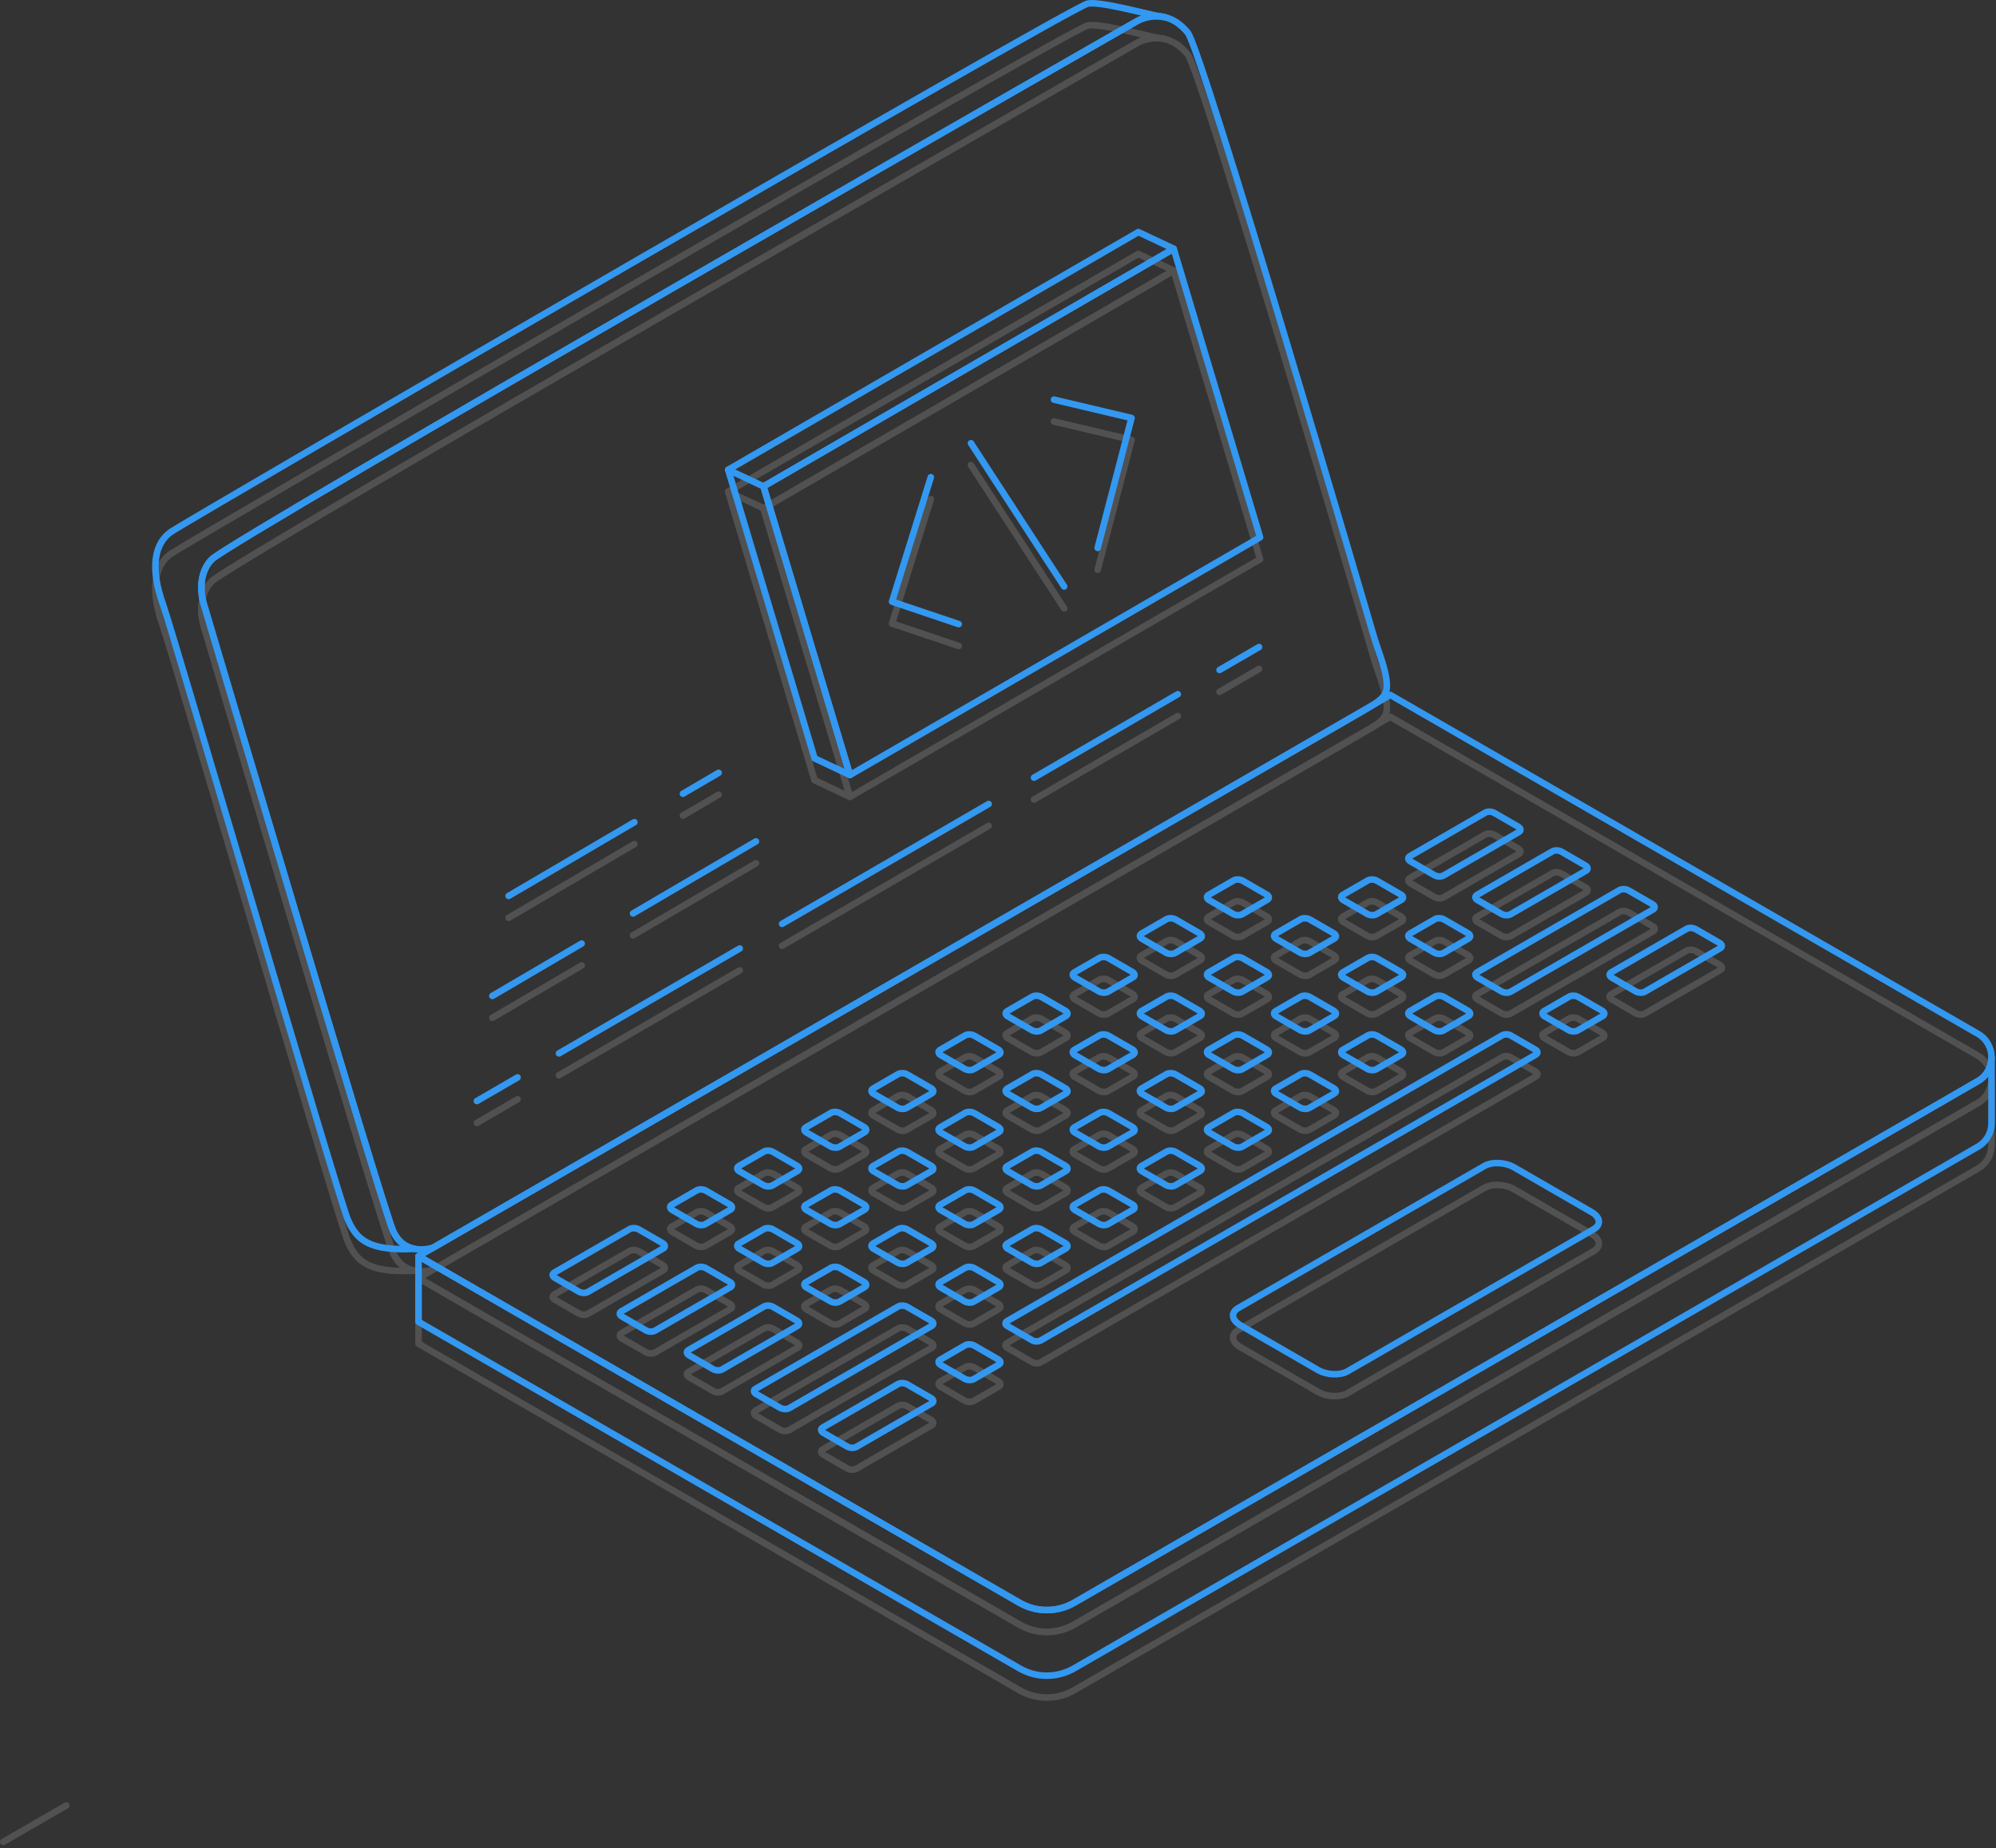 <?xml version="1.0" encoding="UTF-8" standalone="no"?>
<!DOCTYPE svg PUBLIC "-//W3C//DTD SVG 1.1//EN" "http://www.w3.org/Graphics/SVG/1.1/DTD/svg11.dtd">
<svg width="100%" height="100%" viewBox="0 0 365 338" version="1.1" xmlns="http://www.w3.org/2000/svg" xmlns:xlink="http://www.w3.org/1999/xlink" xml:space="preserve" xmlns:serif="http://www.serif.com/" style="fill-rule:evenodd;clip-rule:evenodd;stroke-linecap:round;stroke-linejoin:round;stroke-miterlimit:10;">
    <rect x="0" y="0" width="365" height="338" fill="#333333" stroke="none"/>
    <g transform="matrix(1,0,0,1,-146.051,-721.205)">
        <g transform="matrix(-1,0,0,1,660.526,76.305)">
            <g opacity="0.15">
                <g transform="matrix(1,0,0,1,437.943,841.171)">
                    <path d="M0,37.48L-10.391,43.48L-109.91,100.87C-113,102.65 -116.811,102.65 -119.9,100.86L-282.261,7.129L-285.15,5.459C-286.82,4.5 -287.65,2.81 -287.65,1.129C-287.65,-0.55 -286.82,-2.241 -285.15,-3.201L-177.7,-65.17L0,37.48Z" style="fill:none;fill-rule:nonzero;stroke:white;stroke-width:1.2px;"/>
                </g>
                <g transform="matrix(1,0,0,1,393.179,881.655)">
                    <path d="M0,-4.428L13.805,3.542C14.229,3.787 14.969,3.756 15.458,3.473L19.822,0.954C20.312,0.672 20.364,0.244 19.94,0L6.136,-7.971C5.712,-8.215 4.972,-8.185 4.482,-7.903L0.118,-5.382C-0.371,-5.1 -0.424,-4.673 0,-4.428Z" style="fill:none;fill-rule:nonzero;stroke:white;stroke-width:1.2px;"/>
                </g>
                <g transform="matrix(1,0,0,1,380.908,869.256)">
                    <path d="M0,0.886L4.602,3.542C5.025,3.787 5.765,3.756 6.254,3.474L10.618,0.954C11.107,0.672 11.161,0.244 10.737,0L6.136,-2.657C5.712,-2.901 4.972,-2.871 4.482,-2.589L0.118,-0.068C-0.371,0.214 -0.424,0.641 0,0.886Z" style="fill:none;fill-rule:nonzero;stroke:white;stroke-width:1.2px;"/>
                </g>
                <g transform="matrix(1,0,0,1,368.636,862.171)">
                    <path d="M0,0.886L4.602,3.542C5.025,3.787 5.765,3.756 6.254,3.474L10.618,0.954C11.107,0.672 11.161,0.244 10.737,0L6.136,-2.657C5.712,-2.901 4.972,-2.871 4.482,-2.589L0.118,-0.068C-0.371,0.214 -0.424,0.641 0,0.886Z" style="fill:none;fill-rule:nonzero;stroke:white;stroke-width:1.2px;"/>
                </g>
                <g transform="matrix(1,0,0,1,356.365,855.086)">
                    <path d="M0,0.886L4.602,3.542C5.025,3.787 5.765,3.756 6.254,3.474L10.618,0.954C11.107,0.672 11.161,0.244 10.737,0L6.136,-2.657C5.712,-2.901 4.972,-2.871 4.482,-2.589L0.118,-0.068C-0.371,0.214 -0.424,0.641 0,0.886Z" style="fill:none;fill-rule:nonzero;stroke:white;stroke-width:1.2px;"/>
                </g>
                <g transform="matrix(1,0,0,1,344.093,848.001)">
                    <path d="M0,0.886L4.602,3.542C5.025,3.787 5.765,3.756 6.254,3.474L10.618,0.954C11.107,0.672 11.161,0.244 10.737,0L6.136,-2.657C5.712,-2.901 4.972,-2.871 4.483,-2.589L0.118,-0.068C-0.371,0.214 -0.424,0.641 0,0.886Z" style="fill:none;fill-rule:nonzero;stroke:white;stroke-width:1.2px;"/>
                </g>
                <g transform="matrix(1,0,0,1,331.822,840.916)">
                    <path d="M0,0.886L4.602,3.542C5.025,3.787 5.765,3.756 6.254,3.474L10.619,0.954C11.107,0.672 11.161,0.244 10.737,0L6.136,-2.657C5.712,-2.901 4.972,-2.871 4.483,-2.589L0.118,-0.068C-0.371,0.214 -0.424,0.641 0,0.886Z" style="fill:none;fill-rule:nonzero;stroke:white;stroke-width:1.2px;"/>
                </g>
                <g transform="matrix(1,0,0,1,319.55,833.831)">
                    <path d="M0,0.886L4.602,3.542C5.025,3.787 5.766,3.756 6.254,3.474L10.619,0.954C11.107,0.672 11.161,0.244 10.737,0L6.136,-2.657C5.712,-2.901 4.972,-2.871 4.483,-2.588L0.118,-0.068C-0.37,0.214 -0.424,0.641 0,0.886Z" style="fill:none;fill-rule:nonzero;stroke:white;stroke-width:1.2px;"/>
                </g>
                <g transform="matrix(1,0,0,1,307.279,826.746)">
                    <path d="M0,0.886L4.602,3.542C5.025,3.787 5.766,3.757 6.254,3.474L10.619,0.954C11.107,0.672 11.161,0.244 10.737,0L6.136,-2.657C5.712,-2.901 4.972,-2.871 4.483,-2.588L0.118,-0.068C-0.37,0.214 -0.424,0.641 0,0.886Z" style="fill:none;fill-rule:nonzero;stroke:white;stroke-width:1.2px;"/>
                </g>
                <g transform="matrix(1,0,0,1,295.007,819.661)">
                    <path d="M0,0.886L4.602,3.543C5.025,3.787 5.766,3.757 6.254,3.474L10.619,0.954C11.107,0.672 11.161,0.244 10.737,0L6.136,-2.657C5.712,-2.901 4.973,-2.871 4.483,-2.588L0.118,-0.068C-0.37,0.214 -0.424,0.641 0,0.886Z" style="fill:none;fill-rule:nonzero;stroke:white;stroke-width:1.2px;"/>
                </g>
                <g transform="matrix(1,0,0,1,282.736,812.576)">
                    <path d="M0,0.886L4.602,3.543C5.025,3.787 5.766,3.757 6.254,3.474L10.619,0.954C11.108,0.672 11.161,0.245 10.737,0L6.136,-2.657C5.712,-2.901 4.973,-2.871 4.483,-2.588L0.118,-0.068C-0.37,0.214 -0.424,0.642 0,0.886Z" style="fill:none;fill-rule:nonzero;stroke:white;stroke-width:1.2px;"/>
                </g>
                <g transform="matrix(1,0,0,1,380.908,888.74)">
                    <path d="M0,-4.428L13.806,3.542C14.229,3.787 14.969,3.756 15.458,3.473L19.822,0.954C20.312,0.672 20.364,0.244 19.94,0L6.136,-7.971C5.712,-8.215 4.972,-8.185 4.482,-7.903L0.118,-5.382C-0.371,-5.1 -0.424,-4.673 0,-4.428Z" style="fill:none;fill-rule:nonzero;stroke:white;stroke-width:1.2px;"/>
                </g>
                <g transform="matrix(1,0,0,1,236.718,805.492)">
                    <path d="M0,-4.428L13.805,3.543C14.229,3.787 14.969,3.757 15.458,3.473L19.822,0.954C20.312,0.672 20.364,0.245 19.94,0L6.136,-7.971C5.712,-8.215 4.972,-8.185 4.482,-7.903L0.118,-5.382C-0.371,-5.1 -0.424,-4.673 0,-4.428Z" style="fill:none;fill-rule:nonzero;stroke:white;stroke-width:1.2px;"/>
                </g>
                <g transform="matrix(1,0,0,1,368.636,876.341)">
                    <path d="M0,0.886L4.602,3.542C5.025,3.787 5.765,3.756 6.254,3.474L10.619,0.954C11.107,0.672 11.161,0.244 10.737,0L6.136,-2.657C5.712,-2.901 4.972,-2.871 4.483,-2.589L0.118,-0.068C-0.371,0.214 -0.424,0.641 0,0.886Z" style="fill:none;fill-rule:nonzero;stroke:white;stroke-width:1.2px;"/>
                </g>
                <g transform="matrix(1,0,0,1,356.365,869.256)">
                    <path d="M0,0.886L4.602,3.542C5.025,3.787 5.765,3.756 6.254,3.474L10.619,0.954C11.107,0.672 11.161,0.244 10.737,0L6.136,-2.657C5.712,-2.901 4.972,-2.871 4.483,-2.589L0.118,-0.068C-0.37,0.214 -0.424,0.641 0,0.886Z" style="fill:none;fill-rule:nonzero;stroke:white;stroke-width:1.2px;"/>
                </g>
                <g transform="matrix(1,0,0,1,344.093,862.171)">
                    <path d="M0,0.886L4.602,3.542C5.025,3.787 5.766,3.756 6.254,3.474L10.619,0.954C11.107,0.672 11.161,0.244 10.737,0L6.136,-2.657C5.712,-2.901 4.972,-2.871 4.483,-2.589L0.118,-0.068C-0.37,0.214 -0.424,0.641 0,0.886Z" style="fill:none;fill-rule:nonzero;stroke:white;stroke-width:1.2px;"/>
                </g>
                <g transform="matrix(1,0,0,1,331.822,855.086)">
                    <path d="M0,0.886L4.602,3.542C5.025,3.787 5.766,3.756 6.254,3.474L10.619,0.954C11.107,0.672 11.161,0.244 10.737,0L6.136,-2.657C5.712,-2.901 4.972,-2.871 4.483,-2.589L0.118,-0.068C-0.37,0.214 -0.424,0.641 0,0.886Z" style="fill:none;fill-rule:nonzero;stroke:white;stroke-width:1.2px;"/>
                </g>
                <g transform="matrix(1,0,0,1,319.55,848.001)">
                    <path d="M0,0.886L4.602,3.542C5.025,3.787 5.766,3.756 6.254,3.474L10.619,0.954C11.108,0.672 11.161,0.244 10.737,0L6.136,-2.657C5.712,-2.901 4.973,-2.871 4.483,-2.589L0.118,-0.068C-0.37,0.214 -0.424,0.641 0,0.886Z" style="fill:none;fill-rule:nonzero;stroke:white;stroke-width:1.2px;"/>
                </g>
                <g transform="matrix(1,0,0,1,307.279,840.916)">
                    <path d="M0,0.886L4.602,3.542C5.025,3.787 5.766,3.756 6.254,3.474L10.619,0.954C11.108,0.672 11.161,0.244 10.737,0L6.136,-2.657C5.712,-2.901 4.973,-2.871 4.483,-2.589L0.119,-0.068C-0.37,0.214 -0.424,0.641 0,0.886Z" style="fill:none;fill-rule:nonzero;stroke:white;stroke-width:1.2px;"/>
                </g>
                <g transform="matrix(1,0,0,1,295.007,833.831)">
                    <path d="M0,0.886L4.602,3.542C5.025,3.787 5.766,3.756 6.255,3.474L10.619,0.954C11.108,0.672 11.161,0.244 10.737,0L6.136,-2.657C5.712,-2.901 4.973,-2.871 4.483,-2.589L0.119,-0.068C-0.37,0.214 -0.424,0.641 0,0.886Z" style="fill:none;fill-rule:nonzero;stroke:white;stroke-width:1.2px;"/>
                </g>
                <g transform="matrix(1,0,0,1,282.736,826.746)">
                    <path d="M0,0.886L4.602,3.542C5.025,3.787 5.766,3.756 6.255,3.474L10.619,0.954C11.108,0.672 11.161,0.244 10.737,0L6.136,-2.657C5.712,-2.901 4.973,-2.871 4.483,-2.588L0.119,-0.068C-0.37,0.214 -0.424,0.641 0,0.886Z" style="fill:none;fill-rule:nonzero;stroke:white;stroke-width:1.2px;"/>
                </g>
                <g transform="matrix(1,0,0,1,270.465,819.661)">
                    <path d="M0,0.886L4.602,3.542C5.025,3.787 5.766,3.756 6.255,3.474L10.619,0.954C11.108,0.672 11.161,0.244 10.737,0L6.136,-2.657C5.712,-2.901 4.973,-2.871 4.483,-2.588L0.119,-0.068C-0.37,0.214 -0.424,0.641 0,0.886Z" style="fill:none;fill-rule:nonzero;stroke:white;stroke-width:1.2px;"/>
                </g>
                <g transform="matrix(1,0,0,1,258.193,812.576)">
                    <path d="M0,0.886L4.602,3.543C5.025,3.787 5.766,3.757 6.255,3.474L10.619,0.954C11.108,0.672 11.161,0.244 10.737,0L6.136,-2.657C5.712,-2.901 4.973,-2.871 4.483,-2.588L0.119,-0.068C-0.37,0.214 -0.424,0.641 0,0.886Z" style="fill:none;fill-rule:nonzero;stroke:white;stroke-width:1.2px;"/>
                </g>
                <g transform="matrix(1,0,0,1,368.636,895.826)">
                    <path d="M0,-4.43L13.806,3.541C14.229,3.786 14.969,3.755 15.458,3.472L19.822,0.953C20.312,0.671 20.364,0.243 19.941,-0.001L6.136,-7.972C5.712,-8.216 4.972,-8.186 4.483,-7.904L0.118,-5.384C-0.37,-5.101 -0.424,-4.674 0,-4.43Z" style="fill:none;fill-rule:nonzero;stroke:white;stroke-width:1.2px;"/>
                </g>
                <g transform="matrix(1,0,0,1,224.447,812.577)">
                    <path d="M0,-4.428L13.806,3.542C14.229,3.787 14.969,3.756 15.458,3.473L19.822,0.954C20.312,0.672 20.364,0.244 19.94,0L6.136,-7.971C5.712,-8.215 4.972,-8.185 4.483,-7.903L0.118,-5.382C-0.371,-5.1 -0.424,-4.673 0,-4.428Z" style="fill:none;fill-rule:nonzero;stroke:white;stroke-width:1.2px;"/>
                </g>
                <g transform="matrix(1,0,0,1,356.365,883.427)">
                    <path d="M0,0.884L4.602,3.541C5.025,3.786 5.766,3.755 6.254,3.473L10.619,0.953C11.107,0.67 11.161,0.243 10.737,-0.001L6.136,-2.658C5.712,-2.902 4.973,-2.872 4.483,-2.59L0.118,-0.07C-0.37,0.213 -0.424,0.64 0,0.884Z" style="fill:none;fill-rule:nonzero;stroke:white;stroke-width:1.2px;"/>
                </g>
                <g transform="matrix(1,0,0,1,344.093,876.341)">
                    <path d="M0,0.886L4.602,3.542C5.025,3.787 5.766,3.756 6.254,3.474L10.619,0.954C11.108,0.672 11.161,0.244 10.737,0L6.136,-2.657C5.712,-2.901 4.973,-2.871 4.483,-2.589L0.118,-0.068C-0.37,0.214 -0.424,0.641 0,0.886Z" style="fill:none;fill-rule:nonzero;stroke:white;stroke-width:1.2px;"/>
                </g>
                <g transform="matrix(1,0,0,1,331.822,869.256)">
                    <path d="M0,0.886L4.602,3.542C5.025,3.787 5.766,3.756 6.255,3.474L10.619,0.954C11.108,0.672 11.161,0.244 10.737,0L6.136,-2.657C5.712,-2.901 4.973,-2.871 4.483,-2.589L0.119,-0.068C-0.37,0.214 -0.424,0.641 0,0.886Z" style="fill:none;fill-rule:nonzero;stroke:white;stroke-width:1.2px;"/>
                </g>
                <g transform="matrix(1,0,0,1,319.55,862.171)">
                    <path d="M0,0.886L4.602,3.542C5.025,3.787 5.766,3.756 6.255,3.474L10.619,0.954C11.108,0.672 11.161,0.244 10.737,0L6.136,-2.657C5.712,-2.901 4.973,-2.871 4.483,-2.589L0.119,-0.068C-0.37,0.214 -0.424,0.641 0,0.886Z" style="fill:none;fill-rule:nonzero;stroke:white;stroke-width:1.2px;"/>
                </g>
                <g transform="matrix(1,0,0,1,307.279,855.086)">
                    <path d="M0,0.886L4.602,3.542C5.025,3.787 5.766,3.756 6.255,3.474L10.619,0.954C11.108,0.672 11.161,0.244 10.737,0L6.136,-2.657C5.712,-2.901 4.973,-2.871 4.483,-2.589L0.119,-0.068C-0.37,0.214 -0.424,0.641 0,0.886Z" style="fill:none;fill-rule:nonzero;stroke:white;stroke-width:1.2px;"/>
                </g>
                <g transform="matrix(1,0,0,1,295.007,848.001)">
                    <path d="M0,0.886L4.602,3.542C5.025,3.787 5.766,3.756 6.255,3.474L10.619,0.954C11.108,0.672 11.161,0.244 10.737,0L6.136,-2.657C5.712,-2.901 4.973,-2.871 4.483,-2.589L0.119,-0.068C-0.37,0.214 -0.424,0.641 0,0.886Z" style="fill:none;fill-rule:nonzero;stroke:white;stroke-width:1.2px;"/>
                </g>
                <g transform="matrix(1,0,0,1,282.736,840.916)">
                    <path d="M0,0.886L4.602,3.542C5.025,3.787 5.766,3.756 6.255,3.474L10.619,0.954C11.108,0.672 11.161,0.244 10.737,0L6.136,-2.657C5.712,-2.901 4.973,-2.871 4.483,-2.589L0.119,-0.068C-0.37,0.214 -0.424,0.641 0,0.886Z" style="fill:none;fill-rule:nonzero;stroke:white;stroke-width:1.2px;"/>
                </g>
                <g transform="matrix(1,0,0,1,270.465,833.831)">
                    <path d="M0,0.886L4.602,3.542C5.025,3.787 5.766,3.756 6.255,3.474L10.619,0.954C11.108,0.672 11.161,0.244 10.737,0L6.136,-2.657C5.712,-2.901 4.973,-2.871 4.483,-2.589L0.119,-0.068C-0.37,0.214 -0.424,0.641 0,0.886Z" style="fill:none;fill-rule:nonzero;stroke:white;stroke-width:1.2px;"/>
                </g>
                <g transform="matrix(1,0,0,1,258.193,826.746)">
                    <path d="M0,0.886L4.602,3.542C5.025,3.787 5.766,3.756 6.255,3.474L10.619,0.954C11.108,0.672 11.161,0.244 10.737,0L6.136,-2.657C5.712,-2.901 4.973,-2.871 4.483,-2.589L0.119,-0.068C-0.37,0.214 -0.424,0.641 0,0.886Z" style="fill:none;fill-rule:nonzero;stroke:white;stroke-width:1.2px;"/>
                </g>
                <g transform="matrix(1,0,0,1,245.922,819.661)">
                    <path d="M0,0.886L4.603,3.542C5.025,3.787 5.766,3.756 6.255,3.474L10.619,0.954C11.108,0.672 11.161,0.244 10.737,0L6.136,-2.657C5.712,-2.901 4.973,-2.871 4.483,-2.589L0.119,-0.068C-0.37,0.214 -0.423,0.641 0,0.886Z" style="fill:none;fill-rule:nonzero;stroke:white;stroke-width:1.2px;"/>
                </g>
                <g transform="matrix(1,0,0,1,344.093,909.995)">
                    <path d="M0,-4.429L13.806,3.542C14.229,3.787 14.969,3.756 15.458,3.473L19.822,0.954C20.312,0.672 20.365,0.244 19.941,0L6.136,-7.971C5.712,-8.216 4.973,-8.185 4.483,-7.903L0.119,-5.383C-0.37,-5.101 -0.424,-4.673 0,-4.429Z" style="fill:none;fill-rule:nonzero;stroke:white;stroke-width:1.2px;"/>
                </g>
                <g transform="matrix(1,0,0,1,199.904,826.748)">
                    <path d="M0,-4.43L13.806,3.541C14.229,3.786 14.969,3.755 15.458,3.472L19.822,0.953C20.312,0.671 20.364,0.243 19.941,-0.001L6.136,-7.972C5.712,-8.216 4.973,-8.186 4.483,-7.904L0.119,-5.384C-0.37,-5.101 -0.424,-4.674 0,-4.43Z" style="fill:none;fill-rule:nonzero;stroke:white;stroke-width:1.2px;"/>
                </g>
                <g transform="matrix(1,0,0,1,331.822,897.595)">
                    <path d="M0,0.886L4.602,3.543C5.025,3.787 5.766,3.757 6.255,3.475L10.619,0.954C11.108,0.672 11.161,0.245 10.737,0L6.136,-2.656C5.712,-2.901 4.973,-2.87 4.483,-2.588L0.119,-0.068C-0.37,0.214 -0.424,0.642 0,0.886Z" style="fill:none;fill-rule:nonzero;stroke:white;stroke-width:1.2px;"/>
                </g>
                <g transform="matrix(1,0,0,1,330.289,840.916)">
                    <path d="M0,50.48L-4.603,53.137C-5.025,53.381 -5.713,53.381 -6.136,53.137L-96.638,0.886C-97.062,0.641 -97.062,0.245 -96.638,0.001L-92.036,-2.657C-91.612,-2.901 -90.926,-2.901 -90.502,-2.657L-0.001,49.594C0.423,49.839 0.423,50.236 0,50.48Z" style="fill:none;fill-rule:nonzero;stroke:white;stroke-width:1.2px;"/>
                </g>
                <g transform="matrix(1,0,0,1,221.38,833.831)">
                    <path d="M0,0.886L4.602,3.542C5.024,3.787 5.765,3.756 6.254,3.474L10.618,0.954C11.107,0.672 11.16,0.244 10.737,0L6.135,-2.657C5.712,-2.901 4.972,-2.871 4.482,-2.589L0.118,-0.068C-0.371,0.214 -0.424,0.641 0,0.886Z" style="fill:none;fill-rule:nonzero;stroke:white;stroke-width:1.2px;"/>
                </g>
                <g transform="matrix(1,0,0,1,344.093,902.911)">
                    <path d="M0,-11.515L26.077,3.541C26.5,3.786 27.24,3.755 27.729,3.472L32.094,0.953C32.583,0.671 32.636,0.243 32.213,-0.001L6.136,-15.057C5.712,-15.301 4.973,-15.271 4.483,-14.989L0.119,-12.469C-0.37,-12.186 -0.424,-11.759 0,-11.515Z" style="fill:none;fill-rule:nonzero;stroke:white;stroke-width:1.2px;"/>
                </g>
                <g transform="matrix(1,0,0,1,212.175,826.747)">
                    <path d="M0,-11.513L26.077,3.542C26.5,3.787 27.24,3.756 27.729,3.473L32.094,0.954C32.583,0.672 32.636,0.244 32.213,-0L6.136,-15.056C5.712,-15.3 4.972,-15.27 4.483,-14.988L0.118,-12.467C-0.37,-12.185 -0.424,-11.758 0,-11.513Z" style="fill:none;fill-rule:nonzero;stroke:white;stroke-width:1.2px;"/>
                </g>
                <g transform="matrix(1,0,0,1,331.822,883.426)">
                    <path d="M0,0.885L4.602,3.542C5.025,3.786 5.766,3.756 6.255,3.474L10.619,0.954C11.108,0.671 11.161,0.244 10.737,-0L6.136,-2.657C5.712,-2.901 4.973,-2.871 4.483,-2.589L0.119,-0.069C-0.37,0.214 -0.424,0.641 0,0.885Z" style="fill:none;fill-rule:nonzero;stroke:white;stroke-width:1.2px;"/>
                </g>
                <g transform="matrix(1,0,0,1,319.55,876.342)">
                    <path d="M0,0.884L4.602,3.541C5.025,3.786 5.766,3.755 6.255,3.473L10.619,0.953C11.108,0.67 11.161,0.243 10.737,-0.001L6.136,-2.658C5.712,-2.902 4.973,-2.872 4.483,-2.59L0.119,-0.07C-0.37,0.213 -0.424,0.64 0,0.884Z" style="fill:none;fill-rule:nonzero;stroke:white;stroke-width:1.2px;"/>
                </g>
                <g transform="matrix(1,0,0,1,307.279,869.256)">
                    <path d="M0,0.886L4.602,3.542C5.025,3.787 5.766,3.756 6.255,3.474L10.619,0.954C11.108,0.672 11.161,0.244 10.737,0L6.136,-2.657C5.712,-2.901 4.973,-2.871 4.483,-2.589L0.119,-0.069C-0.37,0.214 -0.424,0.641 0,0.886Z" style="fill:none;fill-rule:nonzero;stroke:white;stroke-width:1.2px;"/>
                </g>
                <g transform="matrix(1,0,0,1,295.007,862.171)">
                    <path d="M0,0.886L4.602,3.542C5.025,3.787 5.766,3.756 6.255,3.474L10.619,0.954C11.108,0.672 11.161,0.244 10.737,0L6.136,-2.657C5.712,-2.901 4.973,-2.871 4.483,-2.589L0.119,-0.068C-0.37,0.214 -0.424,0.641 0,0.886Z" style="fill:none;fill-rule:nonzero;stroke:white;stroke-width:1.2px;"/>
                </g>
                <g transform="matrix(1,0,0,1,282.736,855.086)">
                    <path d="M0,0.886L4.602,3.542C5.025,3.787 5.766,3.756 6.255,3.474L10.619,0.954C11.108,0.672 11.161,0.244 10.737,0L6.136,-2.657C5.712,-2.901 4.973,-2.871 4.483,-2.589L0.119,-0.068C-0.37,0.214 -0.424,0.641 0,0.886Z" style="fill:none;fill-rule:nonzero;stroke:white;stroke-width:1.2px;"/>
                </g>
                <g transform="matrix(1,0,0,1,270.465,848.001)">
                    <path d="M0,0.886L4.603,3.542C5.025,3.787 5.766,3.756 6.255,3.474L10.619,0.954C11.108,0.672 11.161,0.244 10.737,0L6.136,-2.657C5.712,-2.901 4.973,-2.871 4.483,-2.589L0.119,-0.068C-0.37,0.214 -0.423,0.641 0,0.886Z" style="fill:none;fill-rule:nonzero;stroke:white;stroke-width:1.2px;"/>
                </g>
                <g transform="matrix(1,0,0,1,258.193,840.916)">
                    <path d="M0,0.886L4.603,3.542C5.025,3.787 5.766,3.756 6.255,3.474L10.619,0.954C11.108,0.672 11.161,0.244 10.737,0L6.136,-2.657C5.713,-2.901 4.973,-2.871 4.483,-2.589L0.119,-0.068C-0.37,0.214 -0.423,0.641 0,0.886Z" style="fill:none;fill-rule:nonzero;stroke:white;stroke-width:1.2px;"/>
                </g>
                <g transform="matrix(1,0,0,1,245.922,833.831)">
                    <path d="M0,0.886L4.603,3.542C5.025,3.787 5.766,3.756 6.255,3.474L10.619,0.954C11.108,0.672 11.161,0.244 10.738,0L6.136,-2.657C5.713,-2.901 4.973,-2.871 4.483,-2.589L0.119,-0.068C-0.37,0.214 -0.423,0.641 0,0.886Z" style="fill:none;fill-rule:nonzero;stroke:white;stroke-width:1.2px;"/>
                </g>
                <g transform="matrix(1,0,0,1,223.027,888.149)">
                    <path d="M0,-14.441L45.023,11.554C46.405,12.351 48.817,12.251 50.413,11.33L64.646,3.113C66.242,2.192 66.415,0.798 65.034,0L20.01,-25.994C18.629,-26.792 16.216,-26.691 14.62,-25.77L0.387,-17.552C-1.209,-16.631 -1.382,-15.238 0,-14.441Z" style="fill:none;fill-rule:nonzero;stroke:white;stroke-width:1.2px;"/>
                </g>
                <g transform="matrix(1,0,0,1,437.943,919.47)">
                    <path d="M0,-40.819L0,-28.819L-109.91,34.571C-113,36.351 -116.811,36.351 -119.9,34.561L-285.15,-60.84C-286.82,-61.799 -287.65,-63.489 -287.65,-65.17L-287.65,-77.17C-287.65,-75.489 -286.82,-73.799 -285.15,-72.84L-282.261,-71.17L-119.9,22.561C-116.811,24.351 -113,24.351 -109.91,22.571L-10.391,-34.819L0,-40.819Z" style="fill:none;fill-rule:nonzero;stroke:white;stroke-width:1.2px;"/>
                </g>
                <g transform="matrix(1,0,0,1,477.077,769.517)">
                    <path d="M0,-9.7C0,-9.7 -32.29,99.29 -34.42,104.37C-35.37,106.63 -36.939,107.51 -38.39,107.79C-40.199,108.14 -41.83,107.56 -41.83,107.56C-41.83,107.56 -208.359,11.47 -211.04,9.88C-213.71,8.3 -215.91,7.26 -216.17,5.4C-216.52,2.82 -214.58,-1.58 -213.81,-4.29C-213.03,-7 -182.43,-111.41 -179.81,-114.63C-178.43,-116.33 -176.97,-117.14 -175.62,-117.471C-175.62,-117.471 -175.58,-117.48 -175.51,-117.49C-175.24,-117.56 -174.97,-117.6 -174.7,-117.63C-174.689,-117.62 -174.68,-117.63 -174.67,-117.63C-172.359,-117.84 -170.59,-116.79 -170.59,-116.79C-170.59,-116.79 -4.71,-21.82 -1.319,-18.3C1.94,-14.92 0,-9.7 0,-9.7Z" style="fill:none;fill-rule:nonzero;stroke:white;stroke-width:1.2px;"/>
                </g>
                <g transform="matrix(1,0,0,1,484.662,767.351)">
                    <path d="M0,-7.87C-1.821,-2.767 -32.135,100.826 -33.784,104.596C-35.425,108.376 -37.734,110.376 -45.975,109.956C-44.524,109.676 -42.955,108.796 -42.005,106.536C-39.875,101.456 -7.585,-7.534 -7.585,-7.534C-7.585,-7.534 -5.645,-12.754 -8.904,-16.134C-12.295,-19.654 -178.175,-114.624 -178.175,-114.624C-178.175,-114.624 -179.944,-115.674 -182.255,-115.464C-180.255,-115.774 -171.5,-118.246 -169.109,-117.796C-166.01,-117.206 -4.681,-23.377 -1.5,-21.206C1.542,-19.129 2.431,-14.678 0,-7.87" style="fill:none;fill-rule:nonzero;stroke:white;stroke-width:1px;stroke-linecap:butt;stroke-miterlimit:2;"/>
                </g>
                <g transform="matrix(1,0,0,1,484.662,767.351)">
                    <path d="M0,-7.87C-1.821,-2.767 -32.135,100.826 -33.784,104.596C-35.425,108.376 -37.734,110.376 -45.975,109.956C-44.524,109.676 -42.955,108.796 -42.005,106.536C-39.875,101.456 -7.585,-7.534 -7.585,-7.534C-7.585,-7.534 -5.645,-12.754 -8.904,-16.134C-12.295,-19.654 -178.175,-114.624 -178.175,-114.624C-178.175,-114.624 -179.944,-115.674 -182.255,-115.464C-180.255,-115.774 -171.5,-118.246 -169.109,-117.796C-166.01,-117.206 -4.681,-23.377 -1.5,-21.206C1.542,-19.129 2.431,-14.678 0,-7.87Z" style="fill:none;fill-rule:nonzero;stroke:white;stroke-width:1.2px;"/>
                </g>
                <g transform="matrix(1,0,0,1,302.407,652.046)">
                    <path d="M0,-0.159C-0.01,-0.159 -0.02,-0.149 -0.03,-0.159C-0.41,-0.09 -0.69,-0.05 -0.84,-0.019C-0.91,-0.01 -0.95,0 -0.95,0" style="fill:none;fill-rule:nonzero;stroke:white;stroke-width:1.2px;"/>
                </g>
                <g transform="matrix(1,0,0,1,374.856,747.178)">
                    <path d="M0,-9.319L-14.545,39.235L-15.808,43.47L-90.805,-0L-75.009,-52.789L-71.764,-50.906L0,-9.319Z" style="fill:none;fill-rule:nonzero;stroke:white;stroke-width:1.2px;"/>
                </g>
                <g transform="matrix(1,0,0,1,381.316,747.178)">
                    <path d="M0,-12.36L-15.797,40.418L-22.268,43.47L-21.005,39.235L-6.46,-9.319L-78.224,-50.906L-81.469,-52.789L-75.008,-55.83L0,-12.36Z" style="fill:none;fill-rule:nonzero;stroke:white;stroke-width:1.2px;"/>
                </g>
                <g transform="matrix(1,0,0,1,313.747,721.99)">
                    <path d="M0,27.122L-6.189,3.358L7.993,0" style="fill:none;fill-rule:nonzero;stroke:white;stroke-width:1.2px;"/>
                </g>
                <g transform="matrix(-0.545,0.838,0.838,0.545,334.74,757.35)">
                    <path d="M-24.157,-13.108L7.112,-13.108" style="fill:none;fill-rule:nonzero;stroke:white;stroke-width:1.2px;"/>
                </g>
                <g transform="matrix(1,0,0,1,344.258,763.046)">
                    <path d="M0,-26.873L7.092,-4.105L-5.101,0" style="fill:none;fill-rule:nonzero;stroke:white;stroke-width:1.2px;"/>
                </g>
                <g transform="matrix(0.865,0.502,0.502,-0.865,421.417,844.383)">
                    <path d="M-0.581,-2.157L8.016,-2.157" style="fill:none;fill-rule:nonzero;stroke:white;stroke-width:1.2px;"/>
                </g>
                <g transform="matrix(0.865,0.502,0.502,-0.865,386.253,815.371)">
                    <path d="M-2.583,-9.594L35.634,-9.594" style="fill:none;fill-rule:nonzero;stroke:white;stroke-width:1.2px;"/>
                </g>
                <g transform="matrix(0.865,0.502,0.502,-0.865,341.741,787.946)">
                    <path d="M-2.952,-10.964L40.724,-10.964" style="fill:none;fill-rule:nonzero;stroke:white;stroke-width:1.2px;"/>
                </g>
                <g transform="matrix(0.865,0.502,0.502,-0.865,304.707,770.305)">
                    <path d="M-2.054,-7.628L28.334,-7.628" style="fill:none;fill-rule:nonzero;stroke:white;stroke-width:1.2px;"/>
                </g>
                <g transform="matrix(0.865,0.502,0.502,-0.865,285.775,765.71)">
                    <path d="M-0.564,-2.096L7.788,-2.096" style="fill:none;fill-rule:nonzero;stroke:white;stroke-width:1.2px;"/>
                </g>
                <g transform="matrix(0.863,0.506,0.506,-0.863,411.655,818.004)">
                    <path d="M-1.299,-4.785L17.62,-4.785" style="fill:none;fill-rule:nonzero;stroke:white;stroke-width:1.2px;"/>
                </g>
                <g transform="matrix(0.863,0.506,0.506,-0.863,381.115,798.01)">
                    <path d="M-1.788,-6.585L24.25,-6.585" style="fill:none;fill-rule:nonzero;stroke:white;stroke-width:1.2px;"/>
                </g>
                <g transform="matrix(0.863,0.506,0.506,-0.863,403.455,794.386)">
                    <path d="M-1.83,-6.74L24.822,-6.74" style="fill:none;fill-rule:nonzero;stroke:white;stroke-width:1.2px;"/>
                </g>
                <g transform="matrix(0.863,0.506,0.506,-0.863,384.477,788.853)">
                    <path d="M-0.52,-1.913L7.044,-1.913" style="fill:none;fill-rule:nonzero;stroke:white;stroke-width:1.2px;"/>
                </g>
                <g transform="matrix(0.905,-0.426,-0.426,-0.905,375.811,739.089)">
                    <path d="M-0.34,1.521L6.8,1.521" style="fill:none;fill-rule:nonzero;stroke:white;stroke-width:1.2px;"/>
                </g>
                <g transform="matrix(-0.866,-0.5,-0.5,0.866,504.782,972.676)">
                    <path d="M-12.422,3.328L0.892,3.328" style="fill:none;fill-rule:nonzero;stroke:white;stroke-width:1.2px;"/>
                </g>
            </g>
        </g>
        <g transform="matrix(-1,0,0,1,660.526,72.305)">
            <g transform="matrix(1,0,0,1,437.943,841.171)">
                <path d="M0,37.48L-10.391,43.48L-109.91,100.87C-113,102.65 -116.811,102.65 -119.9,100.86L-282.261,7.129L-285.15,5.459C-286.82,4.5 -287.65,2.81 -287.65,1.129C-287.65,-0.55 -286.82,-2.241 -285.15,-3.201L-177.7,-65.17L0,37.48Z" style="fill:none;fill-rule:nonzero;stroke:rgb(51,152,241);stroke-width:1.2px;"/>
            </g>
            <g transform="matrix(1,0,0,1,393.179,881.655)">
                <path d="M0,-4.428L13.805,3.542C14.229,3.787 14.969,3.756 15.458,3.473L19.822,0.954C20.312,0.672 20.364,0.244 19.94,0L6.136,-7.971C5.712,-8.215 4.972,-8.185 4.482,-7.903L0.118,-5.382C-0.371,-5.1 -0.424,-4.673 0,-4.428Z" style="fill:none;fill-rule:nonzero;stroke:rgb(51,152,241);stroke-width:1.2px;"/>
            </g>
            <g transform="matrix(1,0,0,1,380.908,869.256)">
                <path d="M0,0.886L4.602,3.542C5.025,3.787 5.765,3.756 6.254,3.474L10.618,0.954C11.107,0.672 11.161,0.244 10.737,0L6.136,-2.657C5.712,-2.901 4.972,-2.871 4.482,-2.589L0.118,-0.068C-0.371,0.214 -0.424,0.641 0,0.886Z" style="fill:none;fill-rule:nonzero;stroke:rgb(51,152,241);stroke-width:1.2px;"/>
            </g>
            <g transform="matrix(1,0,0,1,368.636,862.171)">
                <path d="M0,0.886L4.602,3.542C5.025,3.787 5.765,3.756 6.254,3.474L10.618,0.954C11.107,0.672 11.161,0.244 10.737,0L6.136,-2.657C5.712,-2.901 4.972,-2.871 4.482,-2.589L0.118,-0.068C-0.371,0.214 -0.424,0.641 0,0.886Z" style="fill:none;fill-rule:nonzero;stroke:rgb(51,152,241);stroke-width:1.2px;"/>
            </g>
            <g transform="matrix(1,0,0,1,356.365,855.086)">
                <path d="M0,0.886L4.602,3.542C5.025,3.787 5.765,3.756 6.254,3.474L10.618,0.954C11.107,0.672 11.161,0.244 10.737,0L6.136,-2.657C5.712,-2.901 4.972,-2.871 4.482,-2.589L0.118,-0.068C-0.371,0.214 -0.424,0.641 0,0.886Z" style="fill:none;fill-rule:nonzero;stroke:rgb(51,152,241);stroke-width:1.2px;"/>
            </g>
            <g transform="matrix(1,0,0,1,344.093,848.001)">
                <path d="M0,0.886L4.602,3.542C5.025,3.787 5.765,3.756 6.254,3.474L10.618,0.954C11.107,0.672 11.161,0.244 10.737,0L6.136,-2.657C5.712,-2.901 4.972,-2.871 4.483,-2.589L0.118,-0.068C-0.371,0.214 -0.424,0.641 0,0.886Z" style="fill:none;fill-rule:nonzero;stroke:rgb(51,152,241);stroke-width:1.2px;"/>
            </g>
            <g transform="matrix(1,0,0,1,331.822,840.916)">
                <path d="M0,0.886L4.602,3.542C5.025,3.787 5.765,3.756 6.254,3.474L10.619,0.954C11.107,0.672 11.161,0.244 10.737,0L6.136,-2.657C5.712,-2.901 4.972,-2.871 4.483,-2.589L0.118,-0.068C-0.371,0.214 -0.424,0.641 0,0.886Z" style="fill:none;fill-rule:nonzero;stroke:rgb(51,152,241);stroke-width:1.2px;"/>
            </g>
            <g transform="matrix(1,0,0,1,319.55,833.831)">
                <path d="M0,0.886L4.602,3.542C5.025,3.787 5.766,3.756 6.254,3.474L10.619,0.954C11.107,0.672 11.161,0.244 10.737,0L6.136,-2.657C5.712,-2.901 4.972,-2.871 4.483,-2.588L0.118,-0.068C-0.37,0.214 -0.424,0.641 0,0.886Z" style="fill:none;fill-rule:nonzero;stroke:rgb(51,152,241);stroke-width:1.2px;"/>
            </g>
            <g transform="matrix(1,0,0,1,307.279,826.746)">
                <path d="M0,0.886L4.602,3.542C5.025,3.787 5.766,3.757 6.254,3.474L10.619,0.954C11.107,0.672 11.161,0.244 10.737,0L6.136,-2.657C5.712,-2.901 4.972,-2.871 4.483,-2.588L0.118,-0.068C-0.37,0.214 -0.424,0.641 0,0.886Z" style="fill:none;fill-rule:nonzero;stroke:rgb(51,152,241);stroke-width:1.2px;"/>
            </g>
            <g transform="matrix(1,0,0,1,295.007,819.661)">
                <path d="M0,0.886L4.602,3.543C5.025,3.787 5.766,3.757 6.254,3.474L10.619,0.954C11.107,0.672 11.161,0.244 10.737,0L6.136,-2.657C5.712,-2.901 4.973,-2.871 4.483,-2.588L0.118,-0.068C-0.37,0.214 -0.424,0.641 0,0.886Z" style="fill:none;fill-rule:nonzero;stroke:rgb(51,152,241);stroke-width:1.2px;"/>
            </g>
            <g transform="matrix(1,0,0,1,282.736,812.576)">
                <path d="M0,0.886L4.602,3.543C5.025,3.787 5.766,3.757 6.254,3.474L10.619,0.954C11.108,0.672 11.161,0.245 10.737,0L6.136,-2.657C5.712,-2.901 4.973,-2.871 4.483,-2.588L0.118,-0.068C-0.37,0.214 -0.424,0.642 0,0.886Z" style="fill:none;fill-rule:nonzero;stroke:rgb(51,152,241);stroke-width:1.2px;"/>
            </g>
            <g transform="matrix(1,0,0,1,380.908,888.74)">
                <path d="M0,-4.428L13.806,3.542C14.229,3.787 14.969,3.756 15.458,3.473L19.822,0.954C20.312,0.672 20.364,0.244 19.94,0L6.136,-7.971C5.712,-8.215 4.972,-8.185 4.482,-7.903L0.118,-5.382C-0.371,-5.1 -0.424,-4.673 0,-4.428Z" style="fill:none;fill-rule:nonzero;stroke:rgb(51,152,241);stroke-width:1.2px;"/>
            </g>
            <g transform="matrix(1,0,0,1,236.718,805.492)">
                <path d="M0,-4.428L13.805,3.543C14.229,3.787 14.969,3.757 15.458,3.473L19.822,0.954C20.312,0.672 20.364,0.245 19.94,0L6.136,-7.971C5.712,-8.215 4.972,-8.185 4.482,-7.903L0.118,-5.382C-0.371,-5.1 -0.424,-4.673 0,-4.428Z" style="fill:none;fill-rule:nonzero;stroke:rgb(51,152,241);stroke-width:1.2px;"/>
            </g>
            <g transform="matrix(1,0,0,1,368.636,876.341)">
                <path d="M0,0.886L4.602,3.542C5.025,3.787 5.765,3.756 6.254,3.474L10.619,0.954C11.107,0.672 11.161,0.244 10.737,0L6.136,-2.657C5.712,-2.901 4.972,-2.871 4.483,-2.589L0.118,-0.068C-0.371,0.214 -0.424,0.641 0,0.886Z" style="fill:none;fill-rule:nonzero;stroke:rgb(51,152,241);stroke-width:1.2px;"/>
            </g>
            <g transform="matrix(1,0,0,1,356.365,869.256)">
                <path d="M0,0.886L4.602,3.542C5.025,3.787 5.765,3.756 6.254,3.474L10.619,0.954C11.107,0.672 11.161,0.244 10.737,0L6.136,-2.657C5.712,-2.901 4.972,-2.871 4.483,-2.589L0.118,-0.068C-0.37,0.214 -0.424,0.641 0,0.886Z" style="fill:none;fill-rule:nonzero;stroke:rgb(51,152,241);stroke-width:1.2px;"/>
            </g>
            <g transform="matrix(1,0,0,1,344.093,862.171)">
                <path d="M0,0.886L4.602,3.542C5.025,3.787 5.766,3.756 6.254,3.474L10.619,0.954C11.107,0.672 11.161,0.244 10.737,0L6.136,-2.657C5.712,-2.901 4.972,-2.871 4.483,-2.589L0.118,-0.068C-0.37,0.214 -0.424,0.641 0,0.886Z" style="fill:none;fill-rule:nonzero;stroke:rgb(51,152,241);stroke-width:1.2px;"/>
            </g>
            <g transform="matrix(1,0,0,1,331.822,855.086)">
                <path d="M0,0.886L4.602,3.542C5.025,3.787 5.766,3.756 6.254,3.474L10.619,0.954C11.107,0.672 11.161,0.244 10.737,0L6.136,-2.657C5.712,-2.901 4.972,-2.871 4.483,-2.589L0.118,-0.068C-0.37,0.214 -0.424,0.641 0,0.886Z" style="fill:none;fill-rule:nonzero;stroke:rgb(51,152,241);stroke-width:1.2px;"/>
            </g>
            <g transform="matrix(1,0,0,1,319.55,848.001)">
                <path d="M0,0.886L4.602,3.542C5.025,3.787 5.766,3.756 6.254,3.474L10.619,0.954C11.108,0.672 11.161,0.244 10.737,0L6.136,-2.657C5.712,-2.901 4.973,-2.871 4.483,-2.589L0.118,-0.068C-0.37,0.214 -0.424,0.641 0,0.886Z" style="fill:none;fill-rule:nonzero;stroke:rgb(51,152,241);stroke-width:1.2px;"/>
            </g>
            <g transform="matrix(1,0,0,1,307.279,840.916)">
                <path d="M0,0.886L4.602,3.542C5.025,3.787 5.766,3.756 6.254,3.474L10.619,0.954C11.108,0.672 11.161,0.244 10.737,0L6.136,-2.657C5.712,-2.901 4.973,-2.871 4.483,-2.589L0.119,-0.068C-0.37,0.214 -0.424,0.641 0,0.886Z" style="fill:none;fill-rule:nonzero;stroke:rgb(51,152,241);stroke-width:1.2px;"/>
            </g>
            <g transform="matrix(1,0,0,1,295.007,833.831)">
                <path d="M0,0.886L4.602,3.542C5.025,3.787 5.766,3.756 6.255,3.474L10.619,0.954C11.108,0.672 11.161,0.244 10.737,0L6.136,-2.657C5.712,-2.901 4.973,-2.871 4.483,-2.589L0.119,-0.068C-0.37,0.214 -0.424,0.641 0,0.886Z" style="fill:none;fill-rule:nonzero;stroke:rgb(51,152,241);stroke-width:1.2px;"/>
            </g>
            <g transform="matrix(1,0,0,1,282.736,826.746)">
                <path d="M0,0.886L4.602,3.542C5.025,3.787 5.766,3.756 6.255,3.474L10.619,0.954C11.108,0.672 11.161,0.244 10.737,0L6.136,-2.657C5.712,-2.901 4.973,-2.871 4.483,-2.588L0.119,-0.068C-0.37,0.214 -0.424,0.641 0,0.886Z" style="fill:none;fill-rule:nonzero;stroke:rgb(51,152,241);stroke-width:1.2px;"/>
            </g>
            <g transform="matrix(1,0,0,1,270.465,819.661)">
                <path d="M0,0.886L4.602,3.542C5.025,3.787 5.766,3.756 6.255,3.474L10.619,0.954C11.108,0.672 11.161,0.244 10.737,0L6.136,-2.657C5.712,-2.901 4.973,-2.871 4.483,-2.588L0.119,-0.068C-0.37,0.214 -0.424,0.641 0,0.886Z" style="fill:none;fill-rule:nonzero;stroke:rgb(51,152,241);stroke-width:1.2px;"/>
            </g>
            <g transform="matrix(1,0,0,1,258.193,812.576)">
                <path d="M0,0.886L4.602,3.543C5.025,3.787 5.766,3.757 6.255,3.474L10.619,0.954C11.108,0.672 11.161,0.244 10.737,0L6.136,-2.657C5.712,-2.901 4.973,-2.871 4.483,-2.588L0.119,-0.068C-0.37,0.214 -0.424,0.641 0,0.886Z" style="fill:none;fill-rule:nonzero;stroke:rgb(51,152,241);stroke-width:1.2px;"/>
            </g>
            <g transform="matrix(1,0,0,1,368.636,895.826)">
                <path d="M0,-4.43L13.806,3.541C14.229,3.786 14.969,3.755 15.458,3.472L19.822,0.953C20.312,0.671 20.364,0.243 19.941,-0.001L6.136,-7.972C5.712,-8.216 4.972,-8.186 4.483,-7.904L0.118,-5.384C-0.37,-5.101 -0.424,-4.674 0,-4.43Z" style="fill:none;fill-rule:nonzero;stroke:rgb(51,152,241);stroke-width:1.2px;"/>
            </g>
            <g transform="matrix(1,0,0,1,224.447,812.577)">
                <path d="M0,-4.428L13.806,3.542C14.229,3.787 14.969,3.756 15.458,3.473L19.822,0.954C20.312,0.672 20.364,0.244 19.94,0L6.136,-7.971C5.712,-8.215 4.972,-8.185 4.483,-7.903L0.118,-5.382C-0.371,-5.1 -0.424,-4.673 0,-4.428Z" style="fill:none;fill-rule:nonzero;stroke:rgb(51,152,241);stroke-width:1.2px;"/>
            </g>
            <g transform="matrix(1,0,0,1,356.365,883.427)">
                <path d="M0,0.884L4.602,3.541C5.025,3.786 5.766,3.755 6.254,3.473L10.619,0.953C11.107,0.67 11.161,0.243 10.737,-0.001L6.136,-2.658C5.712,-2.902 4.973,-2.872 4.483,-2.59L0.118,-0.07C-0.37,0.213 -0.424,0.64 0,0.884Z" style="fill:none;fill-rule:nonzero;stroke:rgb(51,152,241);stroke-width:1.2px;"/>
            </g>
            <g transform="matrix(1,0,0,1,344.093,876.341)">
                <path d="M0,0.886L4.602,3.542C5.025,3.787 5.766,3.756 6.254,3.474L10.619,0.954C11.108,0.672 11.161,0.244 10.737,0L6.136,-2.657C5.712,-2.901 4.973,-2.871 4.483,-2.589L0.118,-0.068C-0.37,0.214 -0.424,0.641 0,0.886Z" style="fill:none;fill-rule:nonzero;stroke:rgb(51,152,241);stroke-width:1.2px;"/>
            </g>
            <g transform="matrix(1,0,0,1,331.822,869.256)">
                <path d="M0,0.886L4.602,3.542C5.025,3.787 5.766,3.756 6.255,3.474L10.619,0.954C11.108,0.672 11.161,0.244 10.737,0L6.136,-2.657C5.712,-2.901 4.973,-2.871 4.483,-2.589L0.119,-0.068C-0.37,0.214 -0.424,0.641 0,0.886Z" style="fill:none;fill-rule:nonzero;stroke:rgb(51,152,241);stroke-width:1.2px;"/>
            </g>
            <g transform="matrix(1,0,0,1,319.55,862.171)">
                <path d="M0,0.886L4.602,3.542C5.025,3.787 5.766,3.756 6.255,3.474L10.619,0.954C11.108,0.672 11.161,0.244 10.737,0L6.136,-2.657C5.712,-2.901 4.973,-2.871 4.483,-2.589L0.119,-0.068C-0.37,0.214 -0.424,0.641 0,0.886Z" style="fill:none;fill-rule:nonzero;stroke:rgb(51,152,241);stroke-width:1.2px;"/>
            </g>
            <g transform="matrix(1,0,0,1,307.279,855.086)">
                <path d="M0,0.886L4.602,3.542C5.025,3.787 5.766,3.756 6.255,3.474L10.619,0.954C11.108,0.672 11.161,0.244 10.737,0L6.136,-2.657C5.712,-2.901 4.973,-2.871 4.483,-2.589L0.119,-0.068C-0.37,0.214 -0.424,0.641 0,0.886Z" style="fill:none;fill-rule:nonzero;stroke:rgb(51,152,241);stroke-width:1.2px;"/>
            </g>
            <g transform="matrix(1,0,0,1,295.007,848.001)">
                <path d="M0,0.886L4.602,3.542C5.025,3.787 5.766,3.756 6.255,3.474L10.619,0.954C11.108,0.672 11.161,0.244 10.737,0L6.136,-2.657C5.712,-2.901 4.973,-2.871 4.483,-2.589L0.119,-0.068C-0.37,0.214 -0.424,0.641 0,0.886Z" style="fill:none;fill-rule:nonzero;stroke:rgb(51,152,241);stroke-width:1.2px;"/>
            </g>
            <g transform="matrix(1,0,0,1,282.736,840.916)">
                <path d="M0,0.886L4.602,3.542C5.025,3.787 5.766,3.756 6.255,3.474L10.619,0.954C11.108,0.672 11.161,0.244 10.737,0L6.136,-2.657C5.712,-2.901 4.973,-2.871 4.483,-2.589L0.119,-0.068C-0.37,0.214 -0.424,0.641 0,0.886Z" style="fill:none;fill-rule:nonzero;stroke:rgb(51,152,241);stroke-width:1.2px;"/>
            </g>
            <g transform="matrix(1,0,0,1,270.465,833.831)">
                <path d="M0,0.886L4.602,3.542C5.025,3.787 5.766,3.756 6.255,3.474L10.619,0.954C11.108,0.672 11.161,0.244 10.737,0L6.136,-2.657C5.712,-2.901 4.973,-2.871 4.483,-2.589L0.119,-0.068C-0.37,0.214 -0.424,0.641 0,0.886Z" style="fill:none;fill-rule:nonzero;stroke:rgb(51,152,241);stroke-width:1.2px;"/>
            </g>
            <g transform="matrix(1,0,0,1,258.193,826.746)">
                <path d="M0,0.886L4.602,3.542C5.025,3.787 5.766,3.756 6.255,3.474L10.619,0.954C11.108,0.672 11.161,0.244 10.737,0L6.136,-2.657C5.712,-2.901 4.973,-2.871 4.483,-2.589L0.119,-0.068C-0.37,0.214 -0.424,0.641 0,0.886Z" style="fill:none;fill-rule:nonzero;stroke:rgb(51,152,241);stroke-width:1.2px;"/>
            </g>
            <g transform="matrix(1,0,0,1,245.922,819.661)">
                <path d="M0,0.886L4.603,3.542C5.025,3.787 5.766,3.756 6.255,3.474L10.619,0.954C11.108,0.672 11.161,0.244 10.737,0L6.136,-2.657C5.712,-2.901 4.973,-2.871 4.483,-2.589L0.119,-0.068C-0.37,0.214 -0.423,0.641 0,0.886Z" style="fill:none;fill-rule:nonzero;stroke:rgb(51,152,241);stroke-width:1.2px;"/>
            </g>
            <g transform="matrix(1,0,0,1,344.093,909.995)">
                <path d="M0,-4.429L13.806,3.542C14.229,3.787 14.969,3.756 15.458,3.473L19.822,0.954C20.312,0.672 20.365,0.244 19.941,0L6.136,-7.971C5.712,-8.216 4.973,-8.185 4.483,-7.903L0.119,-5.383C-0.37,-5.101 -0.424,-4.673 0,-4.429Z" style="fill:none;fill-rule:nonzero;stroke:rgb(51,152,241);stroke-width:1.2px;"/>
            </g>
            <g transform="matrix(1,0,0,1,199.904,826.748)">
                <path d="M0,-4.43L13.806,3.541C14.229,3.786 14.969,3.755 15.458,3.472L19.822,0.953C20.312,0.671 20.364,0.243 19.941,-0.001L6.136,-7.972C5.712,-8.216 4.973,-8.186 4.483,-7.904L0.119,-5.384C-0.37,-5.101 -0.424,-4.674 0,-4.43Z" style="fill:none;fill-rule:nonzero;stroke:rgb(51,152,241);stroke-width:1.2px;"/>
            </g>
            <g transform="matrix(1,0,0,1,331.822,897.595)">
                <path d="M0,0.886L4.602,3.543C5.025,3.787 5.766,3.757 6.255,3.475L10.619,0.954C11.108,0.672 11.161,0.245 10.737,0L6.136,-2.656C5.712,-2.901 4.973,-2.87 4.483,-2.588L0.119,-0.068C-0.37,0.214 -0.424,0.642 0,0.886Z" style="fill:none;fill-rule:nonzero;stroke:rgb(51,152,241);stroke-width:1.2px;"/>
            </g>
            <g transform="matrix(1,0,0,1,330.289,840.916)">
                <path d="M0,50.48L-4.603,53.137C-5.025,53.381 -5.713,53.381 -6.136,53.137L-96.638,0.886C-97.062,0.641 -97.062,0.245 -96.638,0.001L-92.036,-2.657C-91.612,-2.901 -90.926,-2.901 -90.502,-2.657L-0.001,49.594C0.423,49.839 0.423,50.236 0,50.48Z" style="fill:none;fill-rule:nonzero;stroke:rgb(51,152,241);stroke-width:1.2px;"/>
            </g>
            <g transform="matrix(1,0,0,1,221.38,833.831)">
                <path d="M0,0.886L4.602,3.542C5.024,3.787 5.765,3.756 6.254,3.474L10.618,0.954C11.107,0.672 11.16,0.244 10.737,0L6.135,-2.657C5.712,-2.901 4.972,-2.871 4.482,-2.589L0.118,-0.068C-0.371,0.214 -0.424,0.641 0,0.886Z" style="fill:none;fill-rule:nonzero;stroke:rgb(51,152,241);stroke-width:1.2px;"/>
            </g>
            <g transform="matrix(1,0,0,1,344.093,902.911)">
                <path d="M0,-11.515L26.077,3.541C26.5,3.786 27.24,3.755 27.729,3.472L32.094,0.953C32.583,0.671 32.636,0.243 32.213,-0.001L6.136,-15.057C5.712,-15.301 4.973,-15.271 4.483,-14.989L0.119,-12.469C-0.37,-12.186 -0.424,-11.759 0,-11.515Z" style="fill:none;fill-rule:nonzero;stroke:rgb(51,152,241);stroke-width:1.2px;"/>
            </g>
            <g transform="matrix(1,0,0,1,212.175,826.747)">
                <path d="M0,-11.513L26.077,3.542C26.5,3.787 27.24,3.756 27.729,3.473L32.094,0.954C32.583,0.672 32.636,0.244 32.213,-0L6.136,-15.056C5.712,-15.3 4.972,-15.27 4.483,-14.988L0.118,-12.467C-0.37,-12.185 -0.424,-11.758 0,-11.513Z" style="fill:none;fill-rule:nonzero;stroke:rgb(51,152,241);stroke-width:1.2px;"/>
            </g>
            <g transform="matrix(1,0,0,1,331.822,883.426)">
                <path d="M0,0.885L4.602,3.542C5.025,3.786 5.766,3.756 6.255,3.474L10.619,0.954C11.108,0.671 11.161,0.244 10.737,-0L6.136,-2.657C5.712,-2.901 4.973,-2.871 4.483,-2.589L0.119,-0.069C-0.37,0.214 -0.424,0.641 0,0.885Z" style="fill:none;fill-rule:nonzero;stroke:rgb(51,152,241);stroke-width:1.2px;"/>
            </g>
            <g transform="matrix(1,0,0,1,319.55,876.342)">
                <path d="M0,0.884L4.602,3.541C5.025,3.786 5.766,3.755 6.255,3.473L10.619,0.953C11.108,0.67 11.161,0.243 10.737,-0.001L6.136,-2.658C5.712,-2.902 4.973,-2.872 4.483,-2.59L0.119,-0.07C-0.37,0.213 -0.424,0.64 0,0.884Z" style="fill:none;fill-rule:nonzero;stroke:rgb(51,152,241);stroke-width:1.2px;"/>
            </g>
            <g transform="matrix(1,0,0,1,307.279,869.256)">
                <path d="M0,0.886L4.602,3.542C5.025,3.787 5.766,3.756 6.255,3.474L10.619,0.954C11.108,0.672 11.161,0.244 10.737,0L6.136,-2.657C5.712,-2.901 4.973,-2.871 4.483,-2.589L0.119,-0.069C-0.37,0.214 -0.424,0.641 0,0.886Z" style="fill:none;fill-rule:nonzero;stroke:rgb(51,152,241);stroke-width:1.2px;"/>
            </g>
            <g transform="matrix(1,0,0,1,295.007,862.171)">
                <path d="M0,0.886L4.602,3.542C5.025,3.787 5.766,3.756 6.255,3.474L10.619,0.954C11.108,0.672 11.161,0.244 10.737,0L6.136,-2.657C5.712,-2.901 4.973,-2.871 4.483,-2.589L0.119,-0.068C-0.37,0.214 -0.424,0.641 0,0.886Z" style="fill:none;fill-rule:nonzero;stroke:rgb(51,152,241);stroke-width:1.2px;"/>
            </g>
            <g transform="matrix(1,0,0,1,282.736,855.086)">
                <path d="M0,0.886L4.602,3.542C5.025,3.787 5.766,3.756 6.255,3.474L10.619,0.954C11.108,0.672 11.161,0.244 10.737,0L6.136,-2.657C5.712,-2.901 4.973,-2.871 4.483,-2.589L0.119,-0.068C-0.37,0.214 -0.424,0.641 0,0.886Z" style="fill:none;fill-rule:nonzero;stroke:rgb(51,152,241);stroke-width:1.2px;"/>
            </g>
            <g transform="matrix(1,0,0,1,270.465,848.001)">
                <path d="M0,0.886L4.603,3.542C5.025,3.787 5.766,3.756 6.255,3.474L10.619,0.954C11.108,0.672 11.161,0.244 10.737,0L6.136,-2.657C5.712,-2.901 4.973,-2.871 4.483,-2.589L0.119,-0.068C-0.37,0.214 -0.423,0.641 0,0.886Z" style="fill:none;fill-rule:nonzero;stroke:rgb(51,152,241);stroke-width:1.2px;"/>
            </g>
            <g transform="matrix(1,0,0,1,258.193,840.916)">
                <path d="M0,0.886L4.603,3.542C5.025,3.787 5.766,3.756 6.255,3.474L10.619,0.954C11.108,0.672 11.161,0.244 10.737,0L6.136,-2.657C5.713,-2.901 4.973,-2.871 4.483,-2.589L0.119,-0.068C-0.37,0.214 -0.423,0.641 0,0.886Z" style="fill:none;fill-rule:nonzero;stroke:rgb(51,152,241);stroke-width:1.2px;"/>
            </g>
            <g transform="matrix(1,0,0,1,245.922,833.831)">
                <path d="M0,0.886L4.603,3.542C5.025,3.787 5.766,3.756 6.255,3.474L10.619,0.954C11.108,0.672 11.161,0.244 10.738,0L6.136,-2.657C5.713,-2.901 4.973,-2.871 4.483,-2.589L0.119,-0.068C-0.37,0.214 -0.423,0.641 0,0.886Z" style="fill:none;fill-rule:nonzero;stroke:rgb(51,152,241);stroke-width:1.2px;"/>
            </g>
            <g transform="matrix(1,0,0,1,223.027,888.149)">
                <path d="M0,-14.441L45.023,11.554C46.405,12.351 48.817,12.251 50.413,11.33L64.646,3.113C66.242,2.192 66.415,0.798 65.034,0L20.01,-25.994C18.629,-26.792 16.216,-26.691 14.62,-25.77L0.387,-17.552C-1.209,-16.631 -1.382,-15.238 0,-14.441Z" style="fill:none;fill-rule:nonzero;stroke:rgb(51,152,241);stroke-width:1.2px;"/>
            </g>
            <g transform="matrix(1,0,0,1,437.943,919.47)">
                <path d="M0,-40.819L0,-28.819L-109.91,34.571C-113,36.351 -116.811,36.351 -119.9,34.561L-285.15,-60.84C-286.82,-61.799 -287.65,-63.489 -287.65,-65.17L-287.65,-77.17C-287.65,-75.489 -286.82,-73.799 -285.15,-72.84L-282.261,-71.17L-119.9,22.561C-116.811,24.351 -113,24.351 -109.91,22.571L-10.391,-34.819L0,-40.819Z" style="fill:none;fill-rule:nonzero;stroke:rgb(51,152,241);stroke-width:1.2px;"/>
            </g>
            <g transform="matrix(1,0,0,1,477.077,769.517)">
                <path d="M0,-9.7C0,-9.7 -32.29,99.29 -34.42,104.37C-35.37,106.63 -36.939,107.51 -38.39,107.79C-40.199,108.14 -41.83,107.56 -41.83,107.56C-41.83,107.56 -208.359,11.47 -211.04,9.88C-213.71,8.3 -215.91,7.26 -216.17,5.4C-216.52,2.82 -214.58,-1.58 -213.81,-4.29C-213.03,-7 -182.43,-111.41 -179.81,-114.63C-178.43,-116.33 -176.97,-117.14 -175.62,-117.471C-175.62,-117.471 -175.58,-117.48 -175.51,-117.49C-175.24,-117.56 -174.97,-117.6 -174.7,-117.63C-174.689,-117.62 -174.68,-117.63 -174.67,-117.63C-172.359,-117.84 -170.59,-116.79 -170.59,-116.79C-170.59,-116.79 -4.71,-21.82 -1.319,-18.3C1.94,-14.92 0,-9.7 0,-9.7Z" style="fill:none;fill-rule:nonzero;stroke:rgb(51,152,241);stroke-width:1.2px;"/>
            </g>
            <g transform="matrix(1,0,0,1,484.662,767.351)">
                <path d="M0,-7.87C-1.821,-2.767 -32.135,100.826 -33.784,104.596C-35.425,108.376 -37.734,110.376 -45.975,109.956C-44.524,109.676 -42.955,108.796 -42.005,106.536C-39.875,101.456 -7.585,-7.534 -7.585,-7.534C-7.585,-7.534 -5.645,-12.754 -8.904,-16.134C-12.295,-19.654 -178.175,-114.624 -178.175,-114.624C-178.175,-114.624 -179.944,-115.674 -182.255,-115.464C-180.255,-115.774 -171.5,-118.246 -169.109,-117.796C-166.01,-117.206 -4.681,-23.377 -1.5,-21.206C1.542,-19.129 2.431,-14.678 0,-7.87" style="fill:none;fill-rule:nonzero;stroke:rgb(51,152,241);stroke-width:1px;stroke-linecap:butt;stroke-miterlimit:2;"/>
            </g>
            <g transform="matrix(1,0,0,1,484.662,767.351)">
                <path d="M0,-7.87C-1.821,-2.767 -32.135,100.826 -33.784,104.596C-35.425,108.376 -37.734,110.376 -45.975,109.956C-44.524,109.676 -42.955,108.796 -42.005,106.536C-39.875,101.456 -7.585,-7.534 -7.585,-7.534C-7.585,-7.534 -5.645,-12.754 -8.904,-16.134C-12.295,-19.654 -178.175,-114.624 -178.175,-114.624C-178.175,-114.624 -179.944,-115.674 -182.255,-115.464C-180.255,-115.774 -171.5,-118.246 -169.109,-117.796C-166.01,-117.206 -4.681,-23.377 -1.5,-21.206C1.542,-19.129 2.431,-14.678 0,-7.87Z" style="fill:none;fill-rule:nonzero;stroke:rgb(51,152,241);stroke-width:1.2px;"/>
            </g>
            <g transform="matrix(1,0,0,1,302.407,652.046)">
                <path d="M0,-0.159C-0.01,-0.159 -0.02,-0.149 -0.03,-0.159C-0.41,-0.09 -0.69,-0.05 -0.84,-0.019C-0.91,-0.01 -0.95,0 -0.95,0" style="fill:none;fill-rule:nonzero;stroke:rgb(51,152,241);stroke-width:1.2px;"/>
            </g>
            <g transform="matrix(1,0,0,1,374.856,747.178)">
                <path d="M0,-9.319L-14.545,39.235L-15.808,43.47L-90.805,-0L-75.009,-52.789L-71.764,-50.906L0,-9.319Z" style="fill:none;fill-rule:nonzero;stroke:rgb(51,152,241);stroke-width:1.2px;"/>
            </g>
            <g transform="matrix(1,0,0,1,381.316,747.178)">
                <path d="M0,-12.36L-15.797,40.418L-22.268,43.47L-21.005,39.235L-6.46,-9.319L-78.224,-50.906L-81.469,-52.789L-75.008,-55.83L0,-12.36Z" style="fill:none;fill-rule:nonzero;stroke:rgb(51,152,241);stroke-width:1.2px;"/>
            </g>
            <g transform="matrix(1,0,0,1,313.747,721.99)">
                <path d="M0,27.122L-6.189,3.358L7.993,0" style="fill:none;fill-rule:nonzero;stroke:rgb(51,152,241);stroke-width:1.2px;"/>
            </g>
            <g transform="matrix(-0.545,0.838,0.838,0.545,334.74,757.35)">
                <path d="M-24.157,-13.108L7.112,-13.108" style="fill:none;fill-rule:nonzero;stroke:rgb(51,152,241);stroke-width:1.2px;"/>
            </g>
            <g transform="matrix(1,0,0,1,344.258,763.046)">
                <path d="M0,-26.873L7.092,-4.105L-5.101,0" style="fill:none;fill-rule:nonzero;stroke:rgb(51,152,241);stroke-width:1.2px;"/>
            </g>
            <g transform="matrix(0.865,0.502,0.502,-0.865,421.417,844.383)">
                <path d="M-0.581,-2.157L8.016,-2.157" style="fill:none;fill-rule:nonzero;stroke:rgb(51,152,241);stroke-width:1.2px;"/>
            </g>
            <g transform="matrix(0.865,0.502,0.502,-0.865,386.253,815.371)">
                <path d="M-2.583,-9.594L35.634,-9.594" style="fill:none;fill-rule:nonzero;stroke:rgb(51,152,241);stroke-width:1.2px;"/>
            </g>
            <g transform="matrix(0.865,0.502,0.502,-0.865,341.741,787.946)">
                <path d="M-2.952,-10.964L40.724,-10.964" style="fill:none;fill-rule:nonzero;stroke:rgb(51,152,241);stroke-width:1.2px;"/>
            </g>
            <g transform="matrix(0.865,0.502,0.502,-0.865,304.707,770.305)">
                <path d="M-2.054,-7.628L28.334,-7.628" style="fill:none;fill-rule:nonzero;stroke:rgb(51,152,241);stroke-width:1.2px;"/>
            </g>
            <g transform="matrix(0.865,0.502,0.502,-0.865,285.775,765.71)">
                <path d="M-0.564,-2.096L7.788,-2.096" style="fill:none;fill-rule:nonzero;stroke:rgb(51,152,241);stroke-width:1.2px;"/>
            </g>
            <g transform="matrix(0.863,0.506,0.506,-0.863,411.655,818.004)">
                <path d="M-1.299,-4.785L17.62,-4.785" style="fill:none;fill-rule:nonzero;stroke:rgb(51,152,241);stroke-width:1.2px;"/>
            </g>
            <g transform="matrix(0.863,0.506,0.506,-0.863,381.115,798.01)">
                <path d="M-1.788,-6.585L24.25,-6.585" style="fill:none;fill-rule:nonzero;stroke:rgb(51,152,241);stroke-width:1.2px;"/>
            </g>
            <g transform="matrix(0.863,0.506,0.506,-0.863,403.455,794.386)">
                <path d="M-1.83,-6.74L24.822,-6.74" style="fill:none;fill-rule:nonzero;stroke:rgb(51,152,241);stroke-width:1.2px;"/>
            </g>
            <g transform="matrix(0.863,0.506,0.506,-0.863,384.477,788.853)">
                <path d="M-0.52,-1.913L7.044,-1.913" style="fill:none;fill-rule:nonzero;stroke:rgb(51,152,241);stroke-width:1.2px;"/>
            </g>
            <g transform="matrix(0.905,-0.426,-0.426,-0.905,375.811,739.089)">
                <path d="M-0.34,1.521L6.8,1.521" style="fill:none;fill-rule:nonzero;stroke:rgb(51,152,241);stroke-width:1.2px;"/>
            </g>
        </g>
    </g>
</svg>

